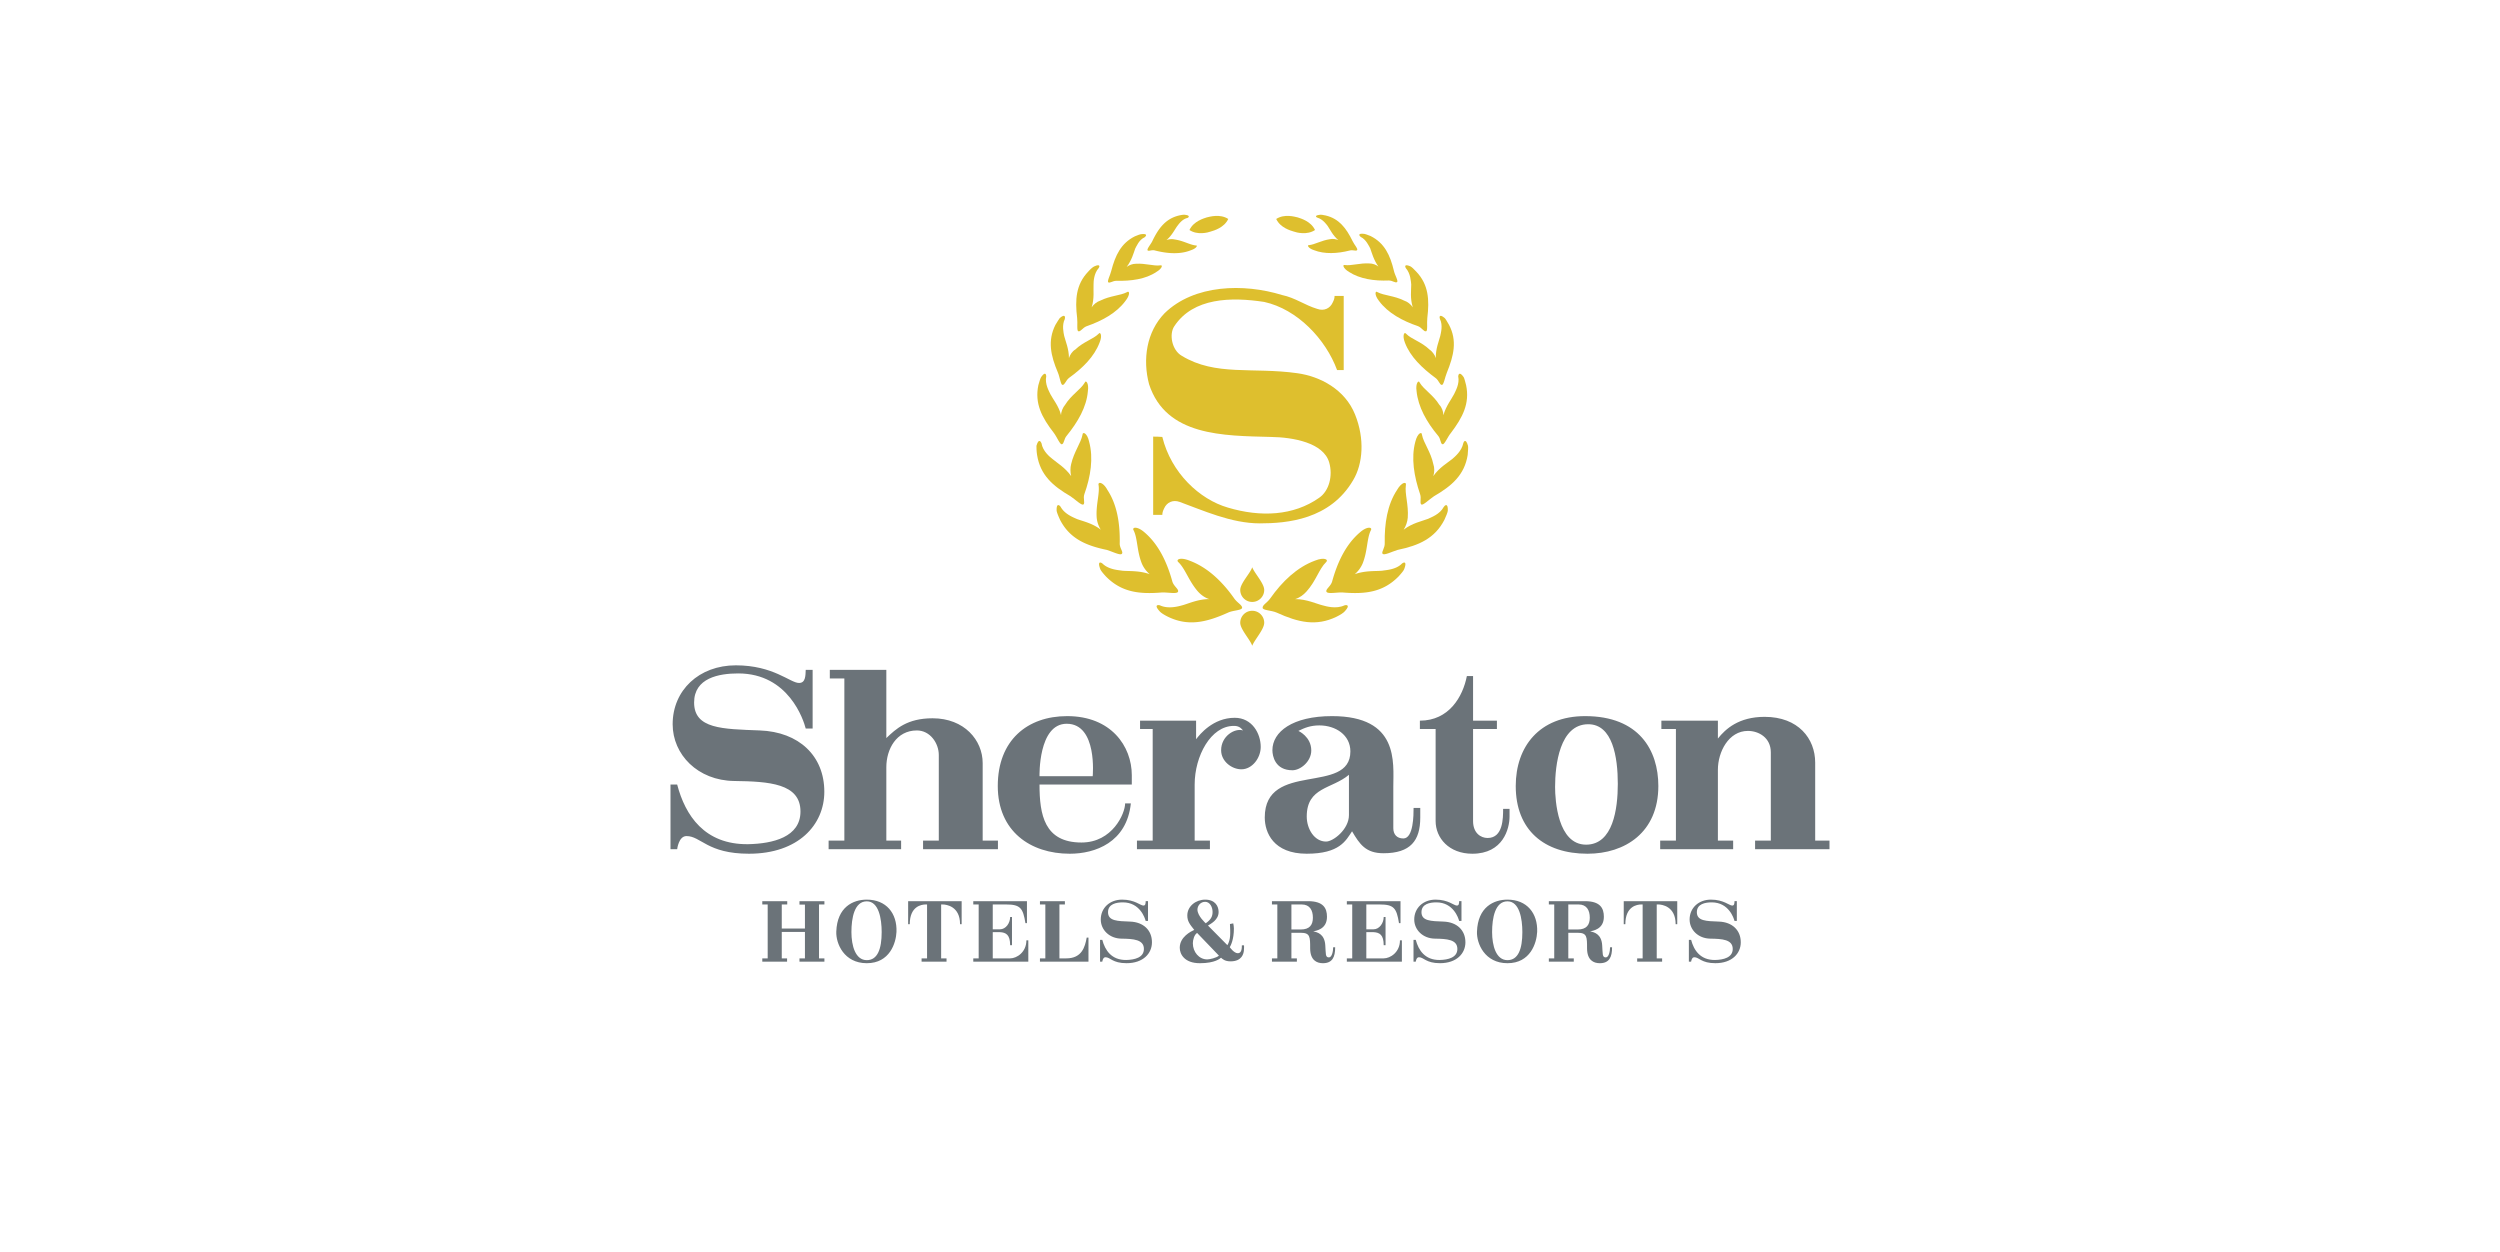 <svg xmlns="http://www.w3.org/2000/svg" width="1600" height="801" viewBox="0 0 192.756 192.756"><g fill-rule="evenodd" clip-rule="evenodd"><path fill="#fff" d="M0 0h192.756v192.756H0V0z"/><path fill="#6b7379" d="M30.832 148.109v-.507h-.831v-8.303h.831v-.508h-3.841v.533h.842v3.68h-3.569v-3.705h.843v-.508h-3.842v.508h.83v8.303h-.83v.507h3.817v-.507h-.818v-4.077h3.569v4.077h-.842v.507h3.841zM41.931 143.525c.111-2.877-1.586-4.971-4.573-4.971-2.12 0-4.56 1.141-4.697 4.92-.074 1.834 1.189 4.871 4.697 4.871 3.544.001 4.499-3.122 4.573-4.82zm-2.28.024c0 2.604-.632 4.326-2.292 4.326-1.76 0-2.367-2.23-2.367-4.326 0-2.168.458-4.732 2.367-4.732 1.846-.001 2.292 2.675 2.292 4.732zM51.969 142.334v-3.543h-8.241v3.543h.249c0-2.775 1.821-3.035 2.454-3.035h.21v8.303h-.843v.508h3.842v-.508h-.83v-8.303h.248c.521 0 2.665.26 2.665 3.035h.246zM62.236 148.109v-3.283h-.297c0 1.82-1.475 2.775-2.503 2.775h-2.677v-4.039h1.103c.954.049 1.574.422 1.574 2.006h.285v-4.336h-.285c0 .916-.645 1.895-1.574 1.895h-1.103v-3.828h2.057c2.182 0 2.603.545 2.975 2.875h.235v-3.383H53.76v.508h.831v8.303h-.831v.508h8.476v-.001zM71.5 148.109v-3.705h-.273c-.26 1.426-.731 3.197-3.147 3.197h-1.053v-8.303h.842v-.508h-3.842v.508h.831v8.303h-.831v.508H71.5zM81.278 145.123c0-1.859-1.314-3.111-3.358-3.186-1.934-.074-3.408-.074-3.408-1.449 0-1.275 1.288-1.512 2.292-1.512 2.627 0 3.396 2.428 3.507 2.863h.359v-3.049h-.359c-.013.285 0 .68-.347.68-.458 0-1.326-.916-3.284-.916-1.909 0-3.285 1.289-3.285 3.061 0 1.574 1.301 2.926 3.198 2.949 1.809.025 3.445.125 3.445 1.588 0 1.326-1.425 1.672-2.727 1.697-2.255.025-3.259-1.488-3.68-3.098h-.347v3.357h.347s.074-.682.483-.682c.756 0 1.078.918 3.247.918 2.566.002 3.917-1.498 3.917-3.221zM95.458 145.594h-.334c0 .445-.025 1.215-.62 1.215-.607 0-1.239-.93-1.239-.93.162-.285.632-1.189.632-2.875 0-.273-.049-.533-.099-.793l-.508.1c.062 1.326.137 2.379-.396 3.258l-2.987-3.023c.446-.283 1.636-.867 1.636-2.094 0-.842-.496-1.896-2.069-1.896-1.45 0-2.751 1.029-2.751 2.43 0 .904.372 1.35 1.066 2.23-.508.234-2.23 1.078-2.23 2.752 0 .979.719 2.379 3.098 2.379 2.38 0 3.123-.744 3.26-.844.21.188.583.559 1.462.559 1.797 0 2.007-1.229 2.057-1.648.046-.338.022-.82.022-.82zm-4.845-5.143c0 .645-.211 1.164-1.054 1.746 0 0-1.276-1.127-1.276-2.105 0-.582.458-1.201 1.19-1.201.718 0 1.14.791 1.14 1.56zm.978 6.729c-.372.348-1.45.582-1.797.582-1.264 0-2.218-1.139-2.218-2.49 0-.496.21-1.326.657-1.586l3.358 3.494zM109.496 145.891h-.309c0 .607-.186 1.562-.656 1.562-.582 0-.459-.582-.559-1.885-.111-1.746-1.275-2.02-1.857-2.119.396-.109 2.119-.297 2.119-2.254 0-1.326-.559-2.404-2.914-2.404h-5.562v.508h.83v8.303h-.83v.508h3.84v-.508h-.842v-3.941h1.449c1.438 0 1.438.633 1.438 2.379 0 1.836 1.004 2.307 1.959 2.307 1.474-.001 1.894-.956 1.894-2.456zm-3.432-4.559c0 1.115-.508 1.82-1.859 1.82h-1.449v-3.854h1.586c1.263.001 1.722.917 1.722 2.034zM119.77 148.109v-3.283h-.297c0 1.82-1.475 2.775-2.504 2.775h-2.676v-4.039h1.102c.955.049 1.574.422 1.574 2.006h.285v-4.336h-.285c0 .916-.645 1.895-1.574 1.895h-1.102v-3.828h2.057c2.182 0 2.602.545 2.975 2.875h.234v-3.383h-8.266v.508h.83v8.303h-.83v.508h8.477v-.001zM129.555 145.123c0-1.859-1.314-3.111-3.359-3.186-1.932-.074-3.408-.074-3.408-1.449 0-1.275 1.289-1.512 2.293-1.512 2.627 0 3.396 2.428 3.508 2.863h.359v-3.049h-.359c-.014.285 0 .68-.348.68-.459 0-1.326-.916-3.283-.916-1.908 0-3.285 1.289-3.285 3.061 0 1.574 1.301 2.926 3.197 2.949 1.811.025 3.445.125 3.445 1.588 0 1.326-1.424 1.672-2.727 1.697-2.254.025-3.258-1.488-3.68-3.098h-.348v3.357h.348s.074-.682.482-.682c.756 0 1.078.918 3.248.918 2.565.002 3.917-1.498 3.917-3.221zM140.604 143.525c.111-2.877-1.586-4.971-4.572-4.971-2.119 0-4.561 1.141-4.697 4.92-.074 1.834 1.189 4.871 4.697 4.871 3.542.001 4.497-3.122 4.572-4.82zm-2.28.024c0 2.604-.633 4.326-2.293 4.326-1.76 0-2.367-2.23-2.367-4.326 0-2.168.459-4.732 2.367-4.732 1.846-.001 2.293 2.675 2.293 4.732zM152.141 145.891h-.309c0 .607-.186 1.562-.656 1.562-.584 0-.459-.582-.559-1.885-.111-1.746-1.275-2.02-1.859-2.119.396-.109 2.119-.297 2.119-2.254 0-1.326-.557-2.404-2.912-2.404h-5.562v.508h.83v8.303h-.83v.508h3.84v-.508h-.843v-3.941h1.449c1.438 0 1.438.633 1.438 2.379 0 1.836 1.004 2.307 1.959 2.307 1.475-.001 1.895-.956 1.895-2.456zm-3.432-4.559c0 1.115-.508 1.82-1.859 1.82h-1.45v-3.854h1.586c1.264.001 1.723.917 1.723 2.034zM162.18 142.334v-3.543h-8.242v3.543h.248c0-2.775 1.822-3.035 2.453-3.035h.211v8.303h-.842v.508h3.842v-.508h-.83v-8.303h.248c.52 0 2.664.26 2.664 3.035h.248zM171.963 145.123c0-1.859-1.314-3.111-3.359-3.186-1.932-.074-3.406-.074-3.406-1.449 0-1.275 1.287-1.512 2.291-1.512 2.629 0 3.396 2.428 3.508 2.863h.359v-3.049h-.359c-.012.285 0 .68-.348.68-.457 0-1.326-.916-3.283-.916-1.908 0-3.283 1.289-3.283 3.061 0 1.574 1.301 2.926 3.197 2.949 1.809.025 3.443.125 3.443 1.588 0 1.326-1.424 1.672-2.725 1.697-2.256.025-3.26-1.488-3.682-3.098h-.348v3.357h.348s.074-.682.484-.682c.756 0 1.078.918 3.246.918 2.565.002 3.917-1.498 3.917-3.221z"/><path d="M90.113 92.269c-1.797 0-3.255.729-4.227.972-.534.146-2.089.583-3.352 0-.244-.097-1.02-.146-.098.875.244.291.729.583 1.312.874 3.11 1.506 5.879.875 9.231-.631.826-.389 2.187-.34 2.187-.778-.048-.437-.729-.729-1.215-1.409-1.846-2.624-4.13-4.81-6.899-5.831-1.458-.583-2.138-.146-1.701.243 1.069 1.021 1.603 2.916 3.013 4.519.438.486 1.07.973 1.749 1.166zM94.875 90.86c0-1.02 1.555-2.575 1.846-3.498.34.923 1.846 2.478 1.846 3.498a1.845 1.845 0 1 1-3.692 0zM94.875 95.914c0 1.02 1.555 2.624 1.846 3.547.34-.924 1.846-2.527 1.846-3.547a1.846 1.846 0 1 0-3.692 0z" fill="#debf2e"/><path d="M80.931 88.431c-1.652-.583-3.207-.438-4.227-.534-.534-.098-2.041-.146-3.012-1.069-.194-.194-.875-.535-.389.778.098.292.438.68.875 1.166 2.381 2.429 5.102 2.769 8.6 2.478.923-.048 2.429.292 2.526-.146.098-.388-.632-.777-.875-1.506-.826-3.013-2.138-5.782-4.324-7.628-1.118-.972-1.943-.777-1.652-.292.632 1.263.486 3.158 1.263 5.102a4.42 4.42 0 0 0 1.215 1.651z" fill="#debf2e"/><path d="M73.4 81.581c-1.312-1.021-2.818-1.312-3.693-1.652-.534-.243-1.846-.729-2.478-1.846-.146-.243-.68-.729-.631.583.048.292.243.777.534 1.409 1.458 2.818 3.887 3.936 7.19 4.616.826.243 2.138.923 2.332.583.243-.291-.389-.875-.339-1.651.048-2.964-.389-5.879-1.895-8.163-.681-1.263-1.506-1.312-1.361-.729.194 1.312-.437 3.013-.291 5.005a4.2 4.2 0 0 0 .632 1.845z" fill="#debf2e"/><path d="M68.833 73.321c-.923-1.312-2.187-2.04-2.867-2.624-.438-.34-1.506-1.214-1.701-2.429-.097-.243-.437-.826-.777.389 0 .291 0 .777.097 1.409.486 3.062 2.381 4.762 5.15 6.365.729.486 1.7 1.458 1.992 1.264.292-.244-.097-.923.146-1.604.972-2.721 1.409-5.539.729-8.065-.292-1.36-1.02-1.604-1.02-1.069-.243 1.263-1.312 2.624-1.749 4.519-.145.533-.145 1.262 0 1.845z" fill="#debf2e"/><path d="M67.278 63.944c-.34-1.409-1.263-2.478-1.652-3.255-.194-.438-.875-1.555-.631-2.721 0-.194-.097-.875-.777.097-.146.243-.292.729-.438 1.264-.583 2.817.534 4.956 2.381 7.336.486.631.972 1.895 1.263 1.749.34-.097.292-.826.729-1.312 1.7-2.089 3.061-4.42 3.255-6.85.194-1.264-.34-1.798-.486-1.312-.631 1.068-2.088 1.895-3.012 3.4-.341.389-.632 1.07-.632 1.604z" fill="#debf2e"/><path d="M68.493 55.15c0-1.409-.535-2.624-.729-3.401-.097-.486-.388-1.652.098-2.624.048-.243.097-.875-.777-.146-.146.194-.389.583-.681 1.069-1.214 2.429-.728 4.713.39 7.337.292.68.437 1.943.729 1.894.34 0 .486-.68.972-1.069 2.089-1.506 3.887-3.255 4.713-5.441.485-1.117.096-1.749-.146-1.36-.826.826-2.332 1.214-3.595 2.429-.44.243-.829.826-.974 1.312z" fill="#debf2e"/><path d="M71.991 47.328c.438-1.361.243-2.672.292-3.499 0-.485.048-1.7.777-2.526.146-.145.34-.729-.631-.292-.243.097-.583.389-.972.826-1.895 1.992-2.041 4.324-1.701 7.142.097.777-.097 1.992.194 2.041.34.097.632-.535 1.263-.777 2.381-.826 4.615-2.042 5.976-3.887.778-.972.632-1.652.243-1.36-1.02.534-2.575.534-4.13 1.312-.485.145-1.019.582-1.311 1.02z" fill="#debf2e"/><path d="M77.384 41.108c.778-1.02 1.069-2.138 1.312-2.818.194-.34.583-1.36 1.458-1.749.194-.146.534-.583-.438-.486-.194 0-.631.146-1.068.341-2.138 1.069-3.013 2.915-3.644 5.344-.146.632-.681 1.604-.438 1.75.243.146.681-.243 1.214-.243 2.283.049 4.519-.243 6.171-1.36.923-.535 1.02-1.118.631-1.021-1.021.146-2.283-.34-3.79-.243-.485 0-1.02.194-1.408.485z" fill="#debf2e"/><path d="M83.506 36.979c.826-.681 1.263-1.604 1.651-2.138.195-.243.729-1.069 1.555-1.264.194-.048.534-.389-.292-.486-.194-.049-.535 0-.972.097-2.041.486-3.159 1.943-4.129 3.984-.243.485-.924 1.263-.681 1.409.146.145.631-.146 1.117 0 1.896.485 3.888.631 5.539-.049.874-.291 1.069-.777.729-.729-.924-.098-1.896-.729-3.256-.923a2.223 2.223 0 0 0-1.261.099z" fill="#debf2e"/><path d="M93.029 33.723c-.631 1.361-2.235 1.798-2.721 1.943-.39.146-2.041.583-3.255-.242.631-1.36 2.235-1.798 2.672-1.944.437-.097 2.04-.583 3.304.243zM106.73 47.57c1.068.389 1.992-.097 2.381-.972.193-.388.291-.632.291-1.02h1.408v11.418h-1.02c-1.75-4.762-6.121-9.377-11.225-10.495-5.052-.777-10.931-.681-13.846 3.741-.826 1.214-.389 3.692 1.166 4.566 5.199 3.158 10.884 1.701 17.784 2.672 3.498.486 7.336 2.478 8.891 6.365 1.506 3.741 1.215 7.579-.293 10.105-3.545 6.073-10.154 6.656-14.381 6.656-4.421 0-8.842-2.041-12.34-3.304-1.068-.389-1.992.097-2.381.972-.194.389-.292.68-.292 1.021h-1.409v-12.05c.389 0 .825 0 1.409.049 1.36 5.539 5.733 9.62 10.106 10.883 5.053 1.507 10.106 1.264 14.042-1.506 1.555-1.069 2.139-3.401 1.555-5.441-.875-3.061-5.588-3.887-8.988-3.936-7.289-.195-16.13-.097-18.754-8.114-1.02-3.838-.389-8.065 2.38-10.932 4.567-4.469 12.244-4.615 18.075-2.818 2.088.44 3.498 1.558 5.441 2.14zM103.328 92.269c1.799 0 3.256.729 4.275.972.535.146 2.041.583 3.305 0 .242-.097 1.02-.146.098.875-.244.291-.729.583-1.312.874-3.109 1.506-5.879.875-9.182-.631-.875-.389-2.236-.34-2.188-.778 0-.437.68-.729 1.166-1.409 1.846-2.624 4.129-4.81 6.9-5.831 1.457-.583 2.137-.146 1.699.243-1.068 1.021-1.555 2.916-3.012 4.519-.436.486-1.069.973-1.749 1.166z" fill="#debf2e"/><path d="M112.512 88.431c1.652-.583 3.207-.438 4.227-.534.535-.098 2.09-.146 3.012-1.069.195-.194.875-.535.391.778-.098.292-.438.68-.875 1.166-2.381 2.429-5.102 2.769-8.602 2.478-.922-.048-2.379.292-2.525-.146-.098-.388.633-.777.875-1.506.826-3.013 2.137-5.782 4.324-7.628 1.117-.972 1.943-.777 1.65-.292-.631 1.263-.484 3.158-1.262 5.102a4.464 4.464 0 0 1-1.215 1.651z" fill="#debf2e"/><path d="M120.043 81.581c1.311-1.021 2.818-1.312 3.691-1.652.535-.243 1.895-.729 2.479-1.846.145-.243.68-.729.631.583-.047.292-.242.777-.533 1.409-1.459 2.818-3.887 3.936-7.191 4.616-.826.243-2.139.923-2.332.583-.195-.291.389-.875.34-1.651-.049-2.964.389-5.879 1.895-8.163.729-1.263 1.506-1.312 1.361-.729-.195 1.312.438 3.013.291 5.005-.05.63-.292 1.31-.632 1.845z" fill="#debf2e"/><path d="M124.609 73.321c.924-1.312 2.188-2.04 2.916-2.624.387-.34 1.457-1.214 1.699-2.429.049-.243.389-.826.729.389.049.291 0 .777-.049 1.409-.484 3.062-2.428 4.762-5.197 6.365-.729.486-1.701 1.458-1.943 1.264-.293-.244.047-.923-.195-1.604-.922-2.721-1.408-5.539-.729-8.065.34-1.36 1.021-1.604 1.021-1.069.242 1.263 1.359 2.624 1.748 4.519.196.533.196 1.262 0 1.845z" fill="#debf2e"/><path d="M126.164 63.944c.389-1.409 1.264-2.478 1.652-3.255.193-.438.875-1.555.631-2.721 0-.194.146-.875.826.097.146.243.242.729.389 1.264.584 2.817-.535 4.956-2.332 7.336-.533.631-1.02 1.895-1.312 1.749-.34-.097-.242-.826-.68-1.312-1.748-2.089-3.061-4.42-3.305-6.85-.193-1.264.342-1.798.486-1.312.633 1.068 2.09 1.895 3.014 3.4.387.389.631 1.07.631 1.604z" fill="#debf2e"/><path d="M124.998 55.15c-.049-1.409.486-2.624.68-3.401.098-.486.438-1.652-.049-2.624-.096-.243-.145-.875.729-.146.195.194.391.583.682 1.069 1.264 2.429.729 4.713-.34 7.337-.293.68-.486 1.943-.779 1.894-.338 0-.436-.68-.971-1.069-2.041-1.506-3.887-3.255-4.713-5.441-.438-1.117-.096-1.749.195-1.36.777.826 2.332 1.214 3.594 2.429.388.243.826.826.972 1.312z" fill="#debf2e"/><path d="M121.451 47.328c-.438-1.361-.242-2.672-.242-3.499-.049-.485-.098-1.7-.826-2.526-.098-.145-.34-.729.68-.292.193.097.535.389.924.826 1.895 1.992 2.039 4.324 1.699 7.142-.096.777.098 1.992-.193 2.041-.34.097-.631-.535-1.215-.777-2.43-.826-4.664-2.042-6.025-3.887-.777-.972-.582-1.652-.242-1.36 1.02.534 2.574.534 4.131 1.312.483.145 1.018.582 1.309 1.02z" fill="#debf2e"/><path d="M116.156 41.06c-.73-1.021-1.021-2.138-1.264-2.817-.195-.34-.633-1.361-1.457-1.75-.195-.146-.535-.583.436-.485.195 0 .584.146 1.07.34 2.137 1.069 3.012 2.915 3.596 5.345.145.68.729 1.604.484 1.749-.242.194-.68-.243-1.264-.243-2.234.098-4.469-.243-6.121-1.312-.973-.583-1.02-1.166-.68-1.069 1.068.146 2.332-.34 3.838-.243.438-.001 1.022.194 1.362.485z" fill="#debf2e"/><path d="M109.984 36.979c-.824-.681-1.262-1.604-1.65-2.187-.195-.242-.73-1.02-1.555-1.263-.195-.049-.535-.34.291-.438.193-.049.582 0 .971.097 2.041.486 3.158 1.943 4.131 3.936.242.534.922 1.263.68 1.409-.146.194-.631-.098-1.117.049-1.895.485-3.887.583-5.49-.049-.924-.291-1.117-.826-.777-.777.924-.098 1.895-.729 3.256-.923.387-.097.921 0 1.26.146z" fill="#debf2e"/><path d="M100.414 33.723c.631 1.361 2.234 1.798 2.721 1.943.389.146 2.041.583 3.256-.242-.633-1.36-2.236-1.798-2.674-1.944-.436-.097-2.039-.583-3.303.243z" fill="#debf2e"/><path d="M30.818 121.934c0-5.508-3.893-9.219-9.954-9.438-5.729-.221-10.1-.221-10.1-4.299 0-3.783 3.82-4.48 6.794-4.48 7.787 0 10.064 7.199 10.395 8.484h1.065v-9.035h-1.065c-.037.846 0 2.02-1.028 2.02-1.358 0-3.93-2.717-9.733-2.717-5.656 0-9.733 3.82-9.733 9.072 0 4.664 3.856 8.668 9.476 8.74 5.362.074 10.21.367 10.21 4.701 0 3.932-4.224 4.959-8.08 5.033-6.685.072-9.66-4.408-10.909-9.184H7.128v9.955h1.028s.22-2.021 1.433-2.021c2.24 0 3.195 2.719 9.623 2.719 7.603 0 11.606-4.445 11.606-9.55zM57.558 130.787v-1.322h-2.351v-11.938c0-3.525-2.828-6.904-7.713-6.904-3.93 0-5.656 1.652-7.125 3.047v-10.504h-8.705v1.322h2.24v24.977H31.48v1.322h11.166v-1.322h-2.277v-11.312c0-2.756 1.542-5.656 4.701-5.656 2.057 0 3.379 1.982 3.379 3.781v13.188h-2.424v1.322h11.533v-.001zM78.174 120.832V119.4c0-4.48-3.195-9.109-9.953-9.109-6.134 0-10.688 3.711-10.688 10.762 0 6.979 5.032 10.432 11.092 10.432 3.893 0 8.778-1.727 9.402-7.75h-.881c0 1.543-1.947 6.023-6.722 6.023-5.729 0-6.464-4.297-6.464-8.926h14.214zm-6.023-1.285h-8.19s-.22-8.08 4.187-8.08c4.774 0 4.003 8.08 4.003 8.08zM98.029 115.029c0-2.057-1.323-4.48-4.004-4.48-3.342 0-5.399 2.57-5.95 3.305v-2.863h-8.631v1.285h1.946v17.189h-2.424v1.322h11.239v-1.322h-2.351v-8.633c0-4.406 2.498-9.035 6.023-9.035.699 0 1.029.221 1.433.699-1.286-.404-3.379.881-3.379 3.047 0 1.727 1.652 2.939 3.122 2.939 1.653 0 2.976-1.726 2.976-3.453zM122.6 125.938v-1.504h-1.029c0 1.027 0 4.699-1.578 4.699-.992 0-1.543-.623-1.543-1.578v-6.428c0-3.674.918-10.836-9.439-10.836-6.098 0-9.182 2.424-9.182 5.252 0 .883.404 3.086 3.084 3.086 1.25 0 2.902-1.359 2.902-3.049 0-2.131-1.984-3.012-1.984-3.012.955-.477 1.873-.846 3.232-.846 2.498 0 4.775 1.471 4.775 4.004 0 6.76-13.186 1.396-13.186 10.174 0 2.314 1.322 5.584 6.465 5.584 5.068 0 6.023-2.02 6.979-3.453 1.174 1.984 2.094 3.379 4.848 3.379 4.15 0 5.656-1.945 5.656-5.472zm-10.983-.405c0 2.205-2.424 4.078-3.525 4.078-1.801 0-2.975-1.947-2.975-3.857 0-4.555 3.893-4.223 6.5-6.428v6.207zM136.352 125.754v-1.174h-.992c0 1.432 0 4.48-2.387 4.48-1.066 0-2.24-.771-2.24-2.607v-14.178h3.672v-1.285h-3.672v-6.869h-.955c-.625 3.195-2.756 6.869-7.236 6.869v1.285h2.424v14.178c0 2.607 2.057 5.031 5.656 5.031 4.737 0 5.73-3.857 5.73-5.73zM159.268 121.053c0-5.51-2.975-10.762-11.275-10.762-7.051 0-10.688 4.701-10.688 10.762 0 6.758 4.334 10.432 11.055 10.432 5.767-.001 10.908-3.27 10.908-10.432zm-6.243-.33c0 3.857-.734 9.365-4.887 9.365-4.369 0-4.773-6.832-4.773-8.889 0-3.342.697-9.658 5.105-9.658 3.747 0 4.555 5.031 4.555 9.182zM185.627 130.787v-1.322h-2.203v-12.012c0-3.709-2.607-7.051-7.787-7.051-4.002 0-6.023 1.873-7.197 3.342v-2.754h-8.705v1.285h2.24v17.189h-2.424v1.322h11.238v-1.322h-2.35v-10.908c0-2.756 1.652-5.988 4.627-5.988 1.652 0 3.525 1.029 3.525 3.307v13.59h-2.424v1.322h11.46z" fill="#6b7379"/></g></svg>